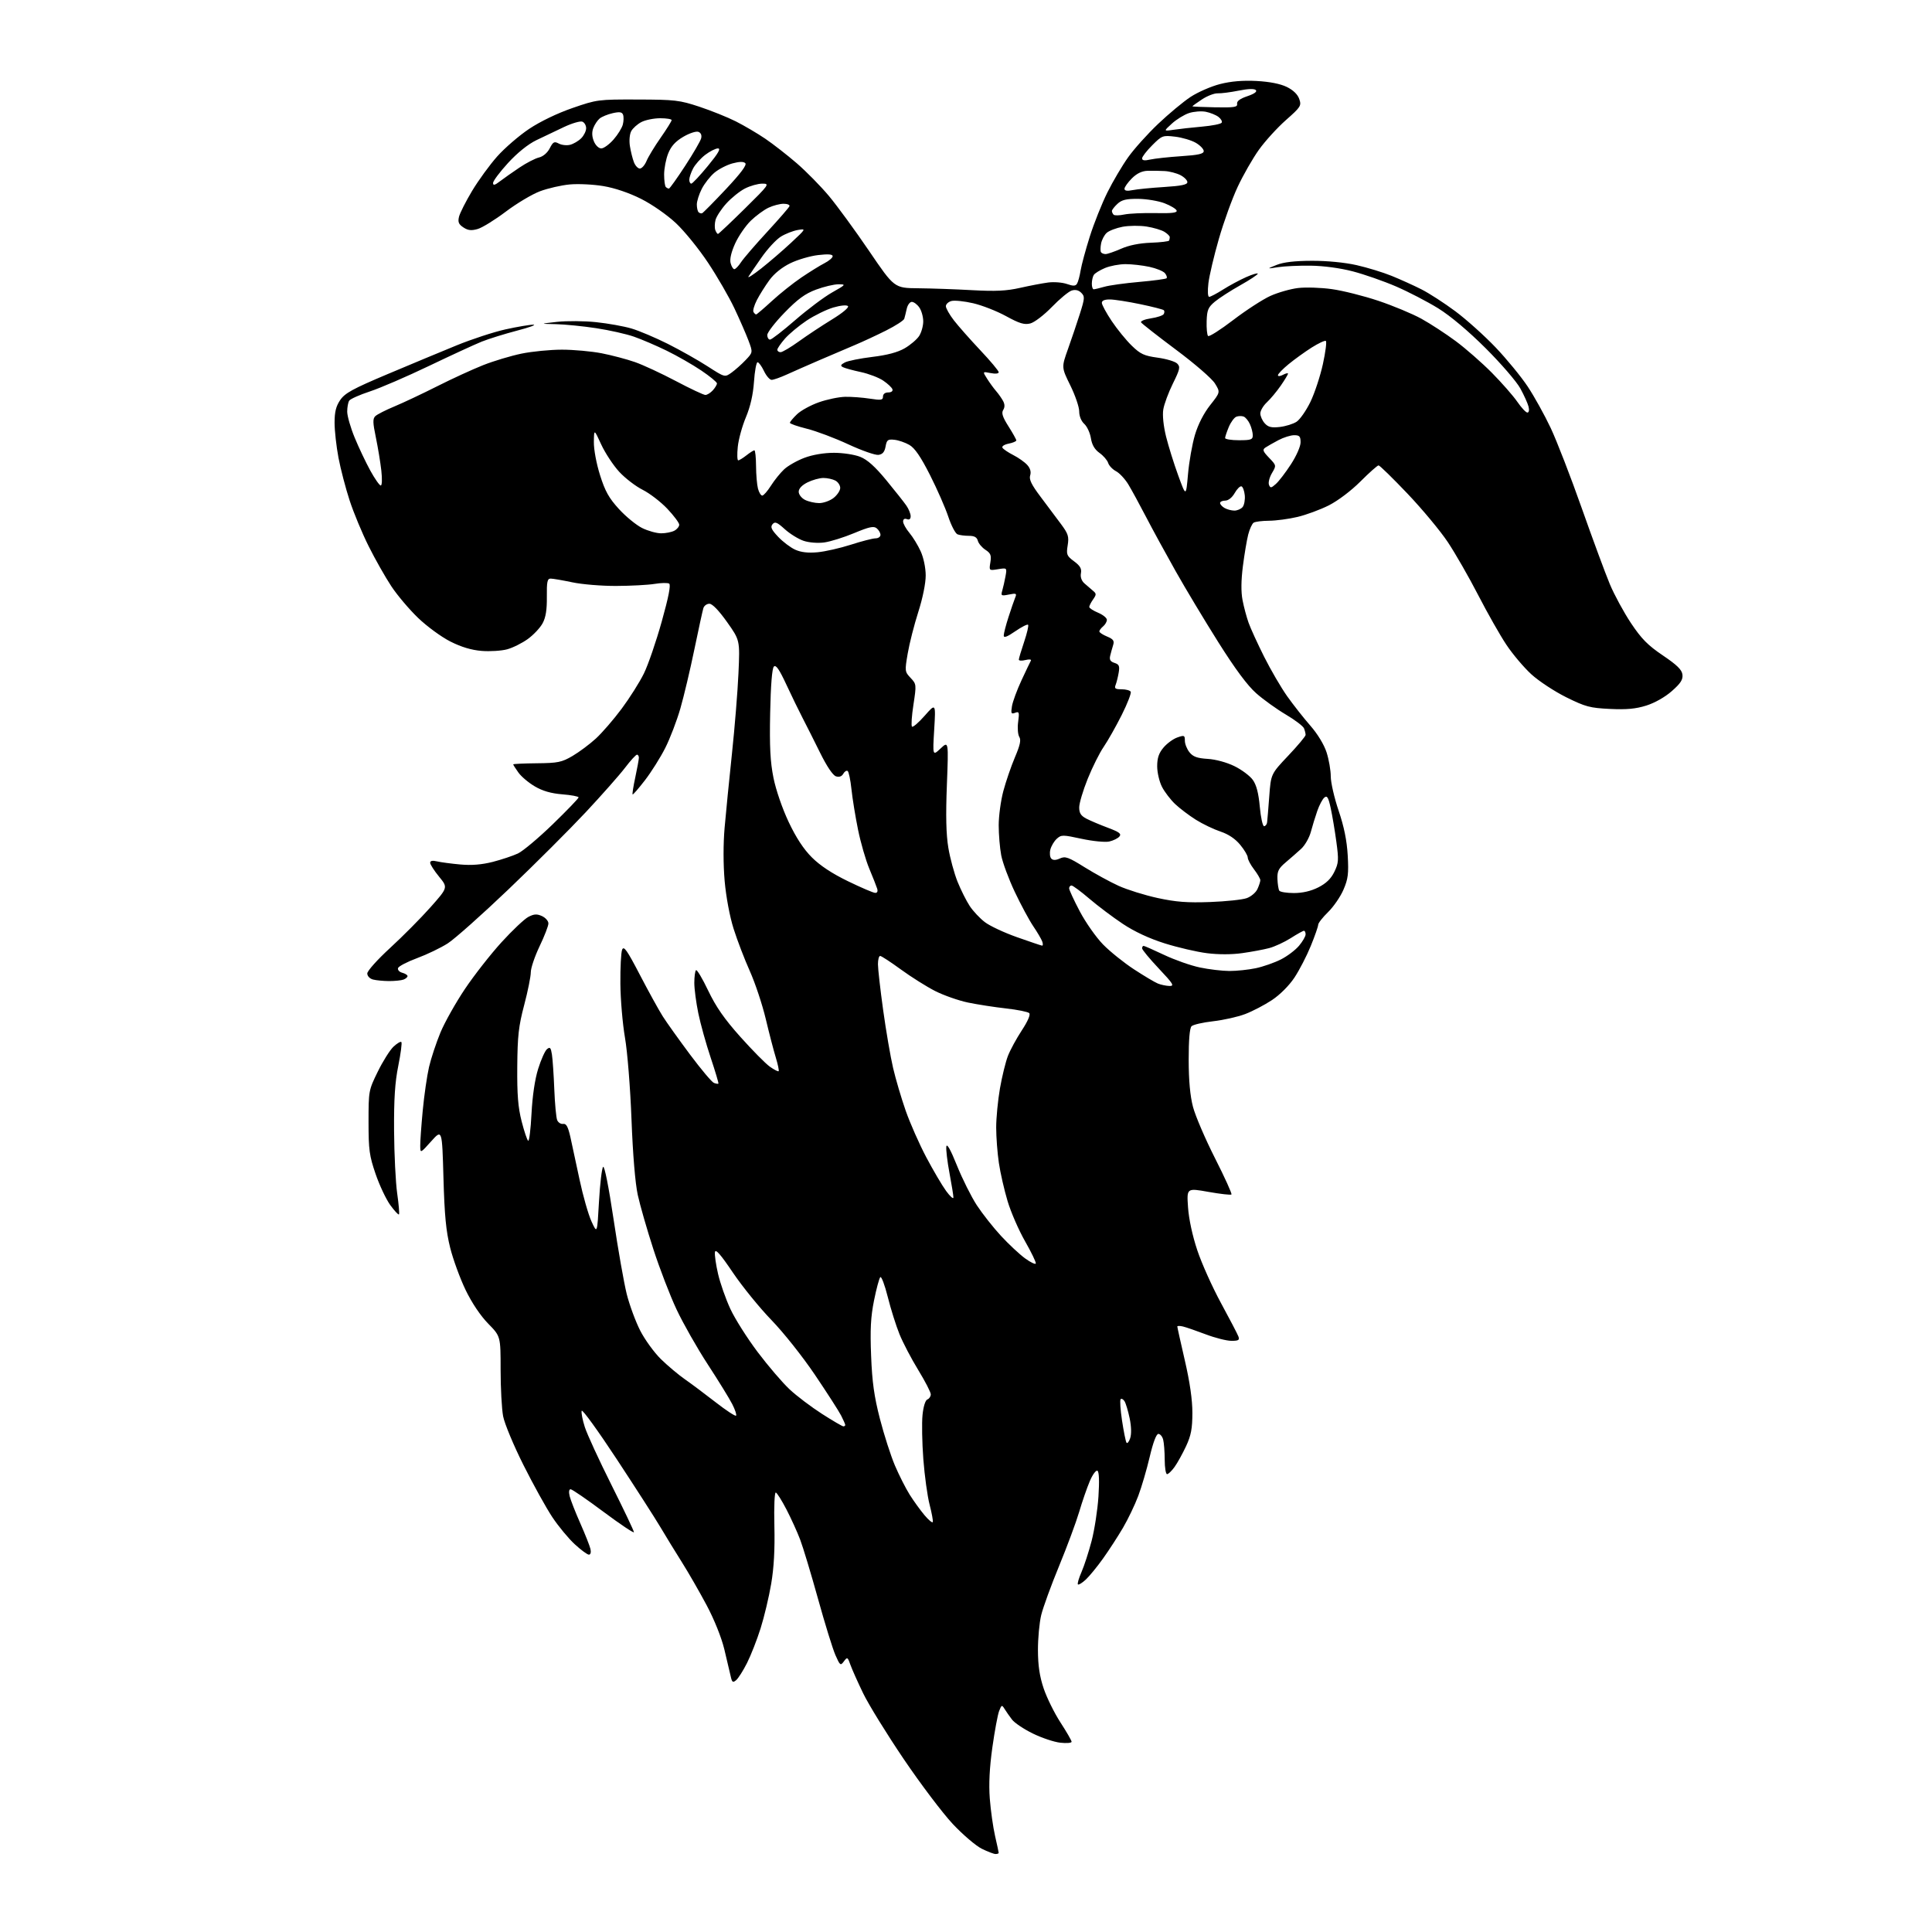 <?xml version="1.0" encoding="UTF-8" standalone="no"?>
<svg 
  version="1.1" 
  xmlns="http://www.w3.org/2000/svg" 
  xmlns:xlink="http://www.w3.org/1999/xlink" 
  xmlns:svg="http://www.w3.org/2000/svg"
  xmlns:rdf="http://www.w3.org/1999/02/22-rdf-syntax-ns#"
  xmlns:cc="http://creativecommons.org/ns#"
  xmlns:dc="http://purl.org/dc/elements/1.1/"
  viewBox="0 0 768 768"
  width="768"
  height="768"
>
<style>svg {background-color: white; }</style>"
<path stroke="none" fill="black" fill-rule="evenodd" d="M395.75,737.00C395.06,737.00 392.59,736.05 390.26,734.90C387.93,733.75 382.75,729.32 378.76,725.08C374.77,720.83 365.99,709.22 359.26,699.28C352.53,689.34 345.27,677.57 343.12,673.12C340.97,668.68 338.69,663.57 338.05,661.77C336.95,658.66 336.82,658.59 335.46,660.42C334.12,662.23 333.92,662.08 332.09,657.92C331.02,655.49 327.90,645.40 325.16,635.50C322.41,625.60 319.22,615.02 318.07,612.00C316.92,608.98 314.48,603.60 312.64,600.05C310.80,596.50 308.89,593.46 308.40,593.30C307.89,593.13 307.64,598.87 307.83,606.61C308.05,615.92 307.65,623.19 306.55,629.64C305.67,634.83 303.78,642.77 302.35,647.29C300.93,651.80 298.50,658.00 296.96,661.06C295.42,664.12 293.47,667.19 292.62,667.90C291.31,668.99 290.99,668.76 290.46,666.34C290.12,664.78 288.98,659.95 287.93,655.62C286.80,650.95 283.94,643.81 280.91,638.12C278.09,632.83 273.66,625.12 271.06,621.00C268.46,616.88 264.60,610.58 262.48,607.00C260.36,603.42 252.55,591.28 245.14,580.01C237.72,568.74 231.47,560.10 231.23,560.81C230.99,561.52 231.56,564.44 232.48,567.30C233.40,570.16 238.17,580.52 243.08,590.32C247.99,600.12 252.00,608.56 252.00,609.07C252.00,609.57 246.57,605.94 239.94,601.00C233.31,596.05 227.41,592.00 226.83,592.00C226.19,592.00 226.04,593.07 226.45,594.75C226.82,596.26 228.71,601.10 230.66,605.50C232.61,609.90 234.43,614.51 234.72,615.75C235.02,617.07 234.76,618.00 234.09,618.00C233.47,618.00 230.93,616.13 228.46,613.85C225.98,611.57 221.98,606.73 219.55,603.08C217.13,599.44 211.96,590.11 208.07,582.35C204.18,574.60 200.55,565.88 200.00,562.99C199.45,560.09 199.00,551.76 199.00,544.46C199.00,531.20 199.00,531.20 194.05,526.15C190.99,523.03 187.57,517.92 185.09,512.80C182.89,508.23 180.12,500.68 178.95,496.00C177.30,489.39 176.70,483.20 176.28,468.18C175.74,448.85 175.74,448.85 171.41,453.68C167.09,458.50 167.09,458.50 167.05,455.50C167.02,453.85 167.47,447.55 168.04,441.50C168.61,435.45 169.74,427.65 170.54,424.17C171.35,420.69 173.40,414.51 175.09,410.43C176.79,406.36 181.17,398.56 184.84,393.10C188.50,387.65 195.03,379.31 199.35,374.57C203.66,369.83 208.48,365.29 210.05,364.47C212.32,363.30 213.43,363.24 215.45,364.16C216.85,364.80 218.00,366.11 218.00,367.08C218.00,368.05 216.43,372.12 214.50,376.14C212.58,380.16 211.00,384.82 211.00,386.49C211.00,388.17 209.82,394.04 208.37,399.52C206.15,407.93 205.72,411.79 205.62,424.00C205.53,435.17 205.93,440.17 207.36,445.76C208.38,449.75 209.55,453.22 209.96,453.48C210.37,453.73 210.97,448.89 211.28,442.72C211.65,435.64 212.62,429.05 213.93,424.87C215.07,421.22 216.65,417.70 217.44,417.05C218.64,416.06 218.97,416.42 219.40,419.18C219.69,421.00 220.11,427.23 220.34,433.00C220.57,438.77 221.08,444.30 221.49,445.27C221.90,446.24 222.96,446.91 223.86,446.77C225.09,446.57 225.80,447.85 226.74,452.00C227.42,455.02 229.07,462.68 230.40,469.00C231.74,475.32 233.86,482.75 235.11,485.50C237.39,490.50 237.39,490.50 238.11,477.63C238.51,470.55 239.25,464.35 239.75,463.85C240.29,463.31 241.96,471.68 243.91,484.72C245.69,496.70 248.05,510.05 249.13,514.39C250.22,518.72 252.62,525.25 254.47,528.89C256.32,532.52 260.04,537.65 262.73,540.28C265.43,542.92 269.72,546.52 272.25,548.28C274.79,550.05 280.28,554.16 284.45,557.40C288.62,560.65 292.28,563.05 292.59,562.75C292.89,562.44 292.22,560.39 291.09,558.18C289.97,555.98 285.59,548.86 281.35,542.37C277.12,535.88 271.54,526.05 268.95,520.54C266.35,515.02 262.19,504.20 259.70,496.50C257.20,488.80 254.42,479.12 253.52,475.00C252.51,470.36 251.56,458.92 251.03,445.00C250.55,432.36 249.41,418.12 248.44,412.50C247.49,407.00 246.66,397.32 246.61,391.00C246.55,384.68 246.87,378.60 247.31,377.51C247.98,375.87 249.24,377.67 254.36,387.51C257.79,394.10 261.88,401.52 263.45,404.00C265.02,406.48 269.91,413.31 274.30,419.20C278.69,425.08 282.96,430.15 283.79,430.47C284.61,430.79 285.42,430.92 285.58,430.76C285.73,430.60 284.36,425.98 282.52,420.48C280.68,414.99 278.46,407.03 277.59,402.79C276.72,398.55 276.00,393.12 276.00,390.71C276.00,388.30 276.30,386.03 276.67,385.67C277.03,385.30 279.21,388.94 281.50,393.75C284.60,400.23 287.91,405.00 294.29,412.15C299.03,417.45 304.30,422.79 306.01,424.01C307.72,425.22 309.30,426.04 309.52,425.81C309.74,425.59 309.24,423.18 308.41,420.45C307.57,417.73 305.76,410.77 304.39,405.00C303.01,399.23 300.16,390.68 298.06,386.00C295.96,381.32 293.06,373.76 291.62,369.20C290.07,364.29 288.62,356.52 288.06,350.20C287.49,343.63 287.48,335.43 288.05,328.95C288.55,323.15 289.87,309.94 290.96,299.60C292.06,289.25 293.23,274.87 293.55,267.64C294.14,254.50 294.14,254.50 289.00,247.25C285.76,242.69 283.17,240.00 282.00,240.00C280.97,240.00 279.89,240.79 279.60,241.75C279.30,242.71 277.69,250.09 276.02,258.15C274.36,266.21 271.85,276.79 270.45,281.65C269.04,286.52 266.35,293.57 264.45,297.32C262.56,301.07 258.94,306.83 256.40,310.13C253.86,313.43 251.64,315.98 251.47,315.80C251.29,315.63 251.77,312.56 252.54,308.99C253.30,305.42 253.95,301.94 253.96,301.25C253.98,300.56 253.64,300.00 253.21,300.00C252.77,300.00 250.63,302.34 248.46,305.20C246.28,308.06 239.28,315.98 232.89,322.82C226.50,329.65 212.68,343.46 202.16,353.50C191.64,363.55 180.77,373.22 178.00,375.00C175.22,376.78 169.74,379.42 165.81,380.87C161.88,382.33 158.47,384.10 158.23,384.82C157.99,385.54 158.74,386.38 159.89,386.68C161.05,386.99 162.00,387.58 162.00,388.01C162.00,388.44 161.29,389.06 160.42,389.39C159.55,389.73 156.96,389.99 154.67,389.99C152.38,389.98 149.49,389.70 148.25,389.37C146.97,389.03 146.00,387.99 146.00,386.96C146.00,385.95 150.04,381.44 155.08,376.82C160.07,372.24 167.29,364.97 171.12,360.65C178.08,352.81 178.08,352.81 174.54,348.49C172.59,346.11 171.00,343.62 171.00,342.97C171.00,342.17 171.92,341.98 173.75,342.42C175.26,342.77 179.43,343.33 183.02,343.65C187.49,344.05 191.53,343.72 195.89,342.61C199.38,341.71 203.87,340.21 205.87,339.28C207.87,338.34 214.11,333.10 219.75,327.63C225.39,322.16 230.00,317.37 230.00,316.98C230.00,316.59 227.09,316.04 223.54,315.76C219.07,315.40 215.70,314.43 212.61,312.61C210.14,311.17 207.20,308.69 206.07,307.09C204.93,305.50 204.00,304.04 204.01,303.85C204.01,303.66 208.24,303.46 213.40,303.41C221.79,303.33 223.29,303.02 227.58,300.51C230.22,298.96 234.39,295.85 236.85,293.60C239.32,291.34 243.93,286.01 247.11,281.74C250.28,277.48 254.26,271.18 255.95,267.74C257.64,264.31 260.83,255.01 263.05,247.08C265.78,237.33 266.73,232.45 266.00,232.00C265.40,231.63 262.80,231.68 260.21,232.11C257.62,232.53 250.78,232.90 245.00,232.92C239.22,232.95 231.35,232.30 227.50,231.48C223.65,230.67 219.78,230.00 218.90,230.00C217.57,230.00 217.31,231.23 217.38,237.25C217.44,242.41 216.95,245.44 215.69,247.77C214.72,249.57 212.08,252.38 209.81,254.02C207.54,255.66 203.85,257.50 201.60,258.11C199.34,258.72 194.79,259.01 191.49,258.75C187.41,258.42 183.40,257.22 179.02,255.01C175.47,253.22 169.71,249.00 166.21,245.64C162.71,242.28 157.90,236.60 155.54,233.02C153.17,229.43 149.12,222.29 146.55,217.14C143.97,211.99 140.57,203.81 138.99,198.96C137.40,194.10 135.40,186.45 134.55,181.96C133.70,177.46 133.00,171.20 133.00,168.04C133.00,163.73 133.56,161.48 135.25,159.00C137.13,156.26 140.25,154.55 154.00,148.75C163.07,144.92 175.43,139.77 181.46,137.31C187.49,134.84 196.27,131.97 200.96,130.93C205.66,129.89 210.62,129.06 212.00,129.07C213.38,129.09 210.45,130.15 205.50,131.44C200.55,132.74 194.25,134.70 191.50,135.80C188.75,136.91 179.30,141.26 170.50,145.48C161.70,149.70 151.14,154.26 147.04,155.60C142.94,156.95 139.24,158.60 138.81,159.28C138.38,159.95 138.02,161.90 138.02,163.61C138.01,165.32 139.34,169.97 140.98,173.94C142.61,177.91 145.42,183.82 147.21,187.08C149.00,190.34 150.87,193.00 151.36,193.00C151.87,193.00 151.96,190.40 151.58,187.04C151.21,183.77 150.23,177.84 149.41,173.88C148.18,167.97 148.14,166.44 149.20,165.42C149.92,164.74 153.34,162.99 156.82,161.55C160.30,160.10 167.95,156.49 173.82,153.53C179.69,150.56 187.92,146.79 192.09,145.14C196.27,143.49 203.11,141.44 207.30,140.57C211.49,139.71 218.72,139.00 223.37,139.00C228.02,139.00 235.13,139.65 239.16,140.43C243.20,141.22 249.17,142.80 252.43,143.94C255.69,145.08 263.02,148.49 268.73,151.51C274.44,154.53 279.69,157.00 280.40,157.00C281.11,157.00 282.43,156.18 283.35,155.17C284.26,154.17 285.00,152.92 285.00,152.41C285.00,151.90 282.19,149.59 278.75,147.27C275.31,144.95 269.12,141.41 265.00,139.40C260.88,137.39 255.03,134.88 252.00,133.83C248.97,132.77 242.22,131.25 237.00,130.46C231.78,129.66 224.57,128.95 221.00,128.86C214.50,128.72 214.50,128.72 221.50,127.94C225.35,127.52 232.33,127.57 237.01,128.07C241.69,128.56 247.99,129.69 251.01,130.58C254.03,131.47 260.55,134.23 265.50,136.71C270.45,139.20 277.57,143.22 281.31,145.64C288.13,150.04 288.13,150.04 290.81,148.11C292.29,147.05 294.81,144.81 296.40,143.13C299.30,140.08 299.30,140.08 297.50,135.29C296.50,132.65 293.99,126.90 291.91,122.50C289.83,118.10 285.15,110.00 281.50,104.50C277.86,99.00 272.09,91.89 268.69,88.70C265.16,85.40 259.22,81.26 254.85,79.06C250.12,76.68 244.41,74.74 239.89,73.98C235.87,73.30 229.84,73.01 226.48,73.32C223.12,73.63 217.81,74.85 214.68,76.02C211.55,77.19 205.43,80.83 201.08,84.12C196.73,87.40 191.70,90.51 189.89,91.03C187.38,91.75 186.05,91.61 184.22,90.41C182.32,89.16 181.96,88.29 182.46,86.17C182.82,84.70 185.16,80.07 187.67,75.88C190.19,71.68 194.68,65.52 197.66,62.17C200.64,58.83 206.34,53.91 210.33,51.24C214.72,48.31 221.52,45.03 227.54,42.95C237.31,39.57 237.80,39.51 253.50,39.56C268.29,39.60 270.14,39.82 278.00,42.42C282.68,43.97 289.20,46.59 292.50,48.25C295.80,49.92 301.06,53.01 304.19,55.13C307.31,57.25 312.96,61.65 316.74,64.91C320.51,68.17 326.28,74.04 329.55,77.95C332.82,81.87 340.00,91.70 345.50,99.79C355.50,114.50 355.50,114.50 365.00,114.59C370.23,114.64 379.90,114.98 386.50,115.35C395.76,115.86 400.10,115.65 405.50,114.43C409.35,113.56 414.38,112.60 416.68,112.30C418.98,112.00 422.32,112.27 424.11,112.89C426.63,113.77 427.54,113.74 428.13,112.78C428.56,112.10 429.20,109.73 429.56,107.52C429.92,105.31 431.57,99.22 433.22,94.00C434.87,88.78 438.02,80.90 440.20,76.50C442.39,72.10 446.11,65.80 448.47,62.50C450.82,59.19 456.17,53.24 460.35,49.27C464.53,45.30 470.32,40.48 473.22,38.56C476.13,36.64 481.41,34.33 484.97,33.42C489.35,32.30 494.03,31.91 499.49,32.19C504.69,32.47 508.95,33.31 511.52,34.56C514.07,35.81 515.84,37.52 516.47,39.35C517.40,42.03 517.09,42.51 511.18,47.73C507.73,50.78 502.89,56.09 500.43,59.54C497.97,62.99 494.17,69.62 492.00,74.27C489.82,78.92 486.45,88.22 484.52,94.95C482.58,101.67 480.71,109.61 480.36,112.58C479.99,115.76 480.11,118.00 480.67,118.00C481.18,118.00 483.66,116.70 486.18,115.10C488.69,113.51 492.82,111.29 495.37,110.16C497.92,109.03 499.99,108.42 499.98,108.81C499.96,109.19 496.82,111.26 492.99,113.42C489.16,115.57 484.63,118.50 482.92,119.92C480.25,122.16 479.80,123.22 479.66,127.67C479.57,130.51 479.83,133.16 480.23,133.56C480.63,133.97 485.13,131.11 490.23,127.21C495.33,123.31 501.98,119.00 505.00,117.63C508.02,116.27 512.98,114.85 516.02,114.49C519.05,114.13 525.08,114.32 529.42,114.93C533.77,115.53 542.08,117.62 547.91,119.57C553.73,121.52 561.42,124.72 565.00,126.69C568.58,128.66 574.74,132.68 578.71,135.63C582.67,138.57 589.12,144.22 593.04,148.18C596.95,152.13 601.49,157.31 603.13,159.68C604.76,162.06 606.57,164.00 607.16,164.00C607.77,164.00 607.97,163.01 607.63,161.67C607.31,160.38 605.84,157.12 604.36,154.42C602.88,151.71 596.69,144.53 590.59,138.45C583.69,131.57 576.56,125.57 571.70,122.56C567.41,119.91 559.87,116.00 554.95,113.87C550.03,111.75 542.29,109.05 537.75,107.87C532.77,106.57 526.13,105.67 521.00,105.61C516.33,105.55 510.48,105.82 508.00,106.21C503.50,106.91 503.50,106.91 507.50,105.30C510.22,104.21 514.70,103.69 521.50,103.67C527.49,103.65 534.60,104.34 539.24,105.39C543.50,106.35 549.79,108.27 553.22,109.67C556.65,111.06 561.96,113.46 565.02,115.01C568.08,116.55 574.16,120.49 578.54,123.75C582.92,127.01 590.11,133.47 594.52,138.09C598.93,142.72 604.68,149.73 607.30,153.68C609.92,157.63 614.03,165.05 616.45,170.18C618.86,175.31 624.41,189.62 628.77,202.00C633.14,214.38 638.16,227.97 639.93,232.20C641.70,236.44 645.49,243.41 648.34,247.70C652.52,253.96 655.02,256.50 661.02,260.55C666.64,264.35 668.58,266.24 668.80,268.17C669.04,270.15 668.08,271.64 664.58,274.72C661.88,277.10 657.78,279.42 654.44,280.47C650.25,281.79 646.60,282.13 639.98,281.81C632.03,281.43 630.26,280.96 622.62,277.18C617.95,274.86 611.69,270.75 608.73,268.04C605.77,265.33 601.30,260.05 598.81,256.30C596.31,252.56 591.27,243.67 587.60,236.55C583.93,229.43 578.50,219.97 575.55,215.53C572.59,211.08 565.37,202.40 559.49,196.22C553.62,190.05 548.45,185.00 548.00,185.00C547.55,185.00 544.32,187.87 540.81,191.38C537.10,195.09 531.84,199.06 528.23,200.89C524.81,202.61 519.20,204.68 515.76,205.49C512.32,206.31 507.25,206.98 504.50,207.00C501.75,207.02 498.98,207.36 498.35,207.77C497.72,208.17 496.75,210.30 496.18,212.50C495.62,214.70 494.67,220.35 494.07,225.05C493.35,230.71 493.30,235.28 493.93,238.55C494.45,241.27 495.53,245.31 496.32,247.52C497.10,249.73 499.88,255.81 502.49,261.02C505.10,266.23 509.23,273.31 511.66,276.75C514.10,280.18 518.25,285.46 520.89,288.47C523.77,291.76 526.34,295.99 527.34,299.09C528.25,301.92 529.00,306.22 529.00,308.64C529.00,311.07 530.41,317.21 532.13,322.28C534.29,328.66 535.40,334.13 535.74,340.05C536.15,347.31 535.90,349.37 534.05,353.66C532.86,356.44 530.10,360.45 527.94,362.56C525.77,364.68 524.00,366.94 524.00,367.60C524.00,368.26 522.68,372.05 521.06,376.02C519.44,380.00 516.51,385.67 514.55,388.62C512.44,391.80 508.81,395.43 505.65,397.53C502.72,399.48 497.91,401.99 494.96,403.11C492.02,404.23 486.27,405.51 482.20,405.97C478.13,406.43 474.28,407.32 473.65,407.95C472.91,408.70 472.51,413.43 472.52,421.30C472.53,429.53 473.09,435.62 474.23,440.00C475.17,443.57 479.11,452.76 482.98,460.40C486.86,468.05 489.80,474.54 489.52,474.82C489.24,475.10 485.12,474.63 480.37,473.79C471.73,472.25 471.73,472.25 472.26,479.90C472.58,484.58 474.01,491.22 475.95,497.02C477.69,502.24 481.93,511.68 485.37,518.00C488.81,524.33 491.92,530.29 492.28,531.25C492.83,532.70 492.36,533.00 489.51,533.00C487.63,533.00 483.03,531.84 479.30,530.42C475.56,529.00 471.49,527.60 470.25,527.30C469.01,527.01 468.00,527.01 468.00,527.31C468.00,527.61 469.35,533.70 471.00,540.84C472.99,549.43 474.00,556.47 473.99,561.66C473.98,567.90 473.47,570.59 471.50,574.84C470.13,577.78 468.08,581.49 466.94,583.09C465.80,584.69 464.44,586.00 463.93,586.00C463.42,586.00 462.99,583.41 462.99,580.25C462.98,577.09 462.70,573.49 462.37,572.25C462.04,571.01 461.18,570.00 460.47,570.00C459.65,570.00 458.37,573.41 457.02,579.15C455.84,584.18 453.79,591.16 452.47,594.66C451.16,598.16 448.44,603.84 446.44,607.26C444.43,610.69 440.86,616.20 438.50,619.50C436.15,622.80 433.04,626.59 431.61,627.92C430.18,629.25 428.78,630.11 428.49,629.83C428.21,629.54 428.85,627.33 429.92,624.90C430.98,622.48 432.79,616.91 433.94,612.52C435.08,608.14 436.30,600.22 436.65,594.92C437.05,588.75 436.91,585.06 436.26,584.66C435.69,584.31 434.34,586.13 433.22,588.76C432.11,591.37 430.20,596.88 428.99,601.00C427.77,605.12 424.18,614.80 421.01,622.50C417.83,630.20 414.64,638.98 413.90,642.00C413.17,645.02 412.58,651.33 412.60,656.00C412.62,662.09 413.26,666.39 414.87,671.17C416.10,674.84 419.10,680.92 421.53,684.67C423.97,688.43 425.97,691.90 425.98,692.38C425.99,692.86 423.96,693.03 421.46,692.75C418.97,692.47 414.03,690.81 410.50,689.07C406.97,687.34 403.27,684.86 402.29,683.56C401.30,682.27 399.98,680.38 399.35,679.36C398.28,677.62 398.14,677.67 397.18,680.12C396.61,681.56 395.40,688.09 394.48,694.62C393.35,702.71 393.02,709.21 393.46,715.00C393.82,719.67 394.76,726.34 395.55,729.81C396.35,733.28 397.00,736.32 397.00,736.56C397.00,736.80 396.44,737.00 395.75,737.00zM370.80,605.03C370.97,604.57 370.39,601.45 369.53,598.11C368.66,594.77 367.54,586.64 367.04,580.06C366.54,573.47 366.40,565.55 366.72,562.45C367.06,559.10 367.84,556.61 368.65,556.30C369.39,556.02 370.00,555.10 370.00,554.27C370.00,553.43 367.76,549.09 365.03,544.62C362.29,540.16 358.93,533.74 357.56,530.36C356.19,526.98 354.09,520.32 352.90,515.55C351.70,510.78 350.37,507.24 349.93,507.69C349.50,508.13 348.37,512.31 347.44,516.96C346.12,523.51 345.86,528.47 346.28,538.96C346.69,549.41 347.49,555.12 349.78,564.00C351.41,570.33 354.09,578.66 355.73,582.53C357.38,586.40 360.03,591.63 361.61,594.15C363.20,596.67 365.85,600.34 367.50,602.30C369.15,604.27 370.64,605.49 370.80,605.03zM449.26,571.72C449.81,570.06 449.74,567.06 449.05,563.77C448.44,560.87 447.53,557.84 447.03,557.03C446.52,556.22 445.82,555.84 445.47,556.19C445.12,556.54 445.37,560.36 446.02,564.66C446.67,568.97 447.47,572.93 447.78,573.45C448.10,573.97 448.77,573.20 449.26,571.72zM335.25,567.00C335.66,567.00 336.00,566.75 336.00,566.45C336.00,566.15 335.26,564.46 334.36,562.70C333.46,560.94 328.77,553.65 323.94,546.50C319.03,539.22 311.41,529.64 306.65,524.73C301.97,519.90 295.07,511.41 291.32,505.86C286.40,498.57 284.42,496.32 284.20,497.75C284.03,498.84 284.59,502.75 285.45,506.44C286.30,510.12 288.50,516.37 290.33,520.32C292.16,524.27 297.06,532.00 301.21,537.50C305.36,543.00 311.05,549.65 313.86,552.27C316.66,554.90 322.46,559.28 326.73,562.02C331.00,564.76 334.84,567.00 335.25,567.00zM411.75,502.26C411.90,501.79 409.99,497.82 407.49,493.45C404.99,489.08 401.86,481.90 400.54,477.50C399.22,473.10 397.65,466.26 397.07,462.31C396.48,458.35 396.00,452.00 396.00,448.19C396.00,444.38 396.68,437.38 397.50,432.64C398.33,427.90 399.75,422.11 400.66,419.76C401.56,417.42 404.05,412.84 406.19,409.58C408.59,405.92 409.71,403.31 409.13,402.73C408.62,402.22 404.47,401.38 399.90,400.87C395.33,400.36 388.52,399.30 384.76,398.52C381.01,397.73 375.14,395.67 371.72,393.94C368.31,392.20 362.20,388.36 358.13,385.39C354.07,382.43 350.36,380.00 349.87,380.00C349.39,380.00 349.00,381.48 349.00,383.29C349.00,385.10 349.93,393.32 351.07,401.54C352.21,409.77 353.98,420.10 355.01,424.50C356.03,428.90 358.29,436.55 360.02,441.50C361.75,446.45 365.43,454.77 368.19,460.00C370.96,465.23 374.52,471.28 376.11,473.45C377.70,475.62 379.00,476.78 379.00,476.02C379.00,475.27 378.30,470.90 377.43,466.30C376.57,461.70 376.01,456.97 376.18,455.78C376.39,454.36 377.85,456.96 380.40,463.30C382.55,468.63 386.10,475.73 388.29,479.09C390.49,482.44 394.80,487.92 397.89,491.26C400.98,494.60 405.29,498.63 407.48,500.22C409.67,501.82 411.59,502.73 411.75,502.26zM158.59,482.75C158.34,482.99 156.79,481.31 155.13,479.03C153.48,476.74 150.85,471.18 149.31,466.68C146.82,459.42 146.50,457.09 146.50,446.00C146.50,433.63 146.54,433.42 150.17,426.00C152.19,421.88 155.00,417.41 156.41,416.08C157.83,414.75 159.24,413.91 159.55,414.22C159.86,414.52 159.31,418.76 158.33,423.64C157.00,430.24 156.57,436.83 156.65,449.50C156.71,458.85 157.27,470.06 157.89,474.41C158.51,478.75 158.83,482.51 158.59,482.75zM464.87,391.94C466.94,391.99 466.40,391.11 460.62,384.98C456.98,381.12 454.00,377.52 454.00,376.98C454.00,376.44 454.27,376.00 454.60,376.00C454.92,376.00 458.59,377.61 462.74,379.58C466.89,381.55 473.26,383.80 476.90,384.57C480.53,385.34 485.84,385.97 488.70,385.98C491.56,385.99 496.29,385.49 499.20,384.88C502.12,384.26 506.58,382.70 509.12,381.42C511.66,380.15 514.92,377.69 516.37,375.97C517.82,374.25 519.00,372.21 519.00,371.42C519.00,370.64 518.70,370.00 518.34,370.00C517.97,370.00 515.61,371.31 513.09,372.92C510.56,374.52 506.70,376.31 504.50,376.89C502.30,377.47 497.49,378.37 493.82,378.88C489.70,379.47 484.33,379.48 479.82,378.91C475.79,378.41 468.23,376.65 463.00,375.01C456.82,373.06 451.00,370.35 446.35,367.26C442.41,364.64 436.42,360.14 433.04,357.25C429.66,354.36 426.47,352.00 425.95,352.00C425.43,352.00 425.00,352.51 425.00,353.13C425.00,353.75 426.91,357.88 429.25,362.31C431.59,366.74 435.75,372.65 438.50,375.46C441.25,378.27 446.78,382.71 450.79,385.33C454.80,387.95 459.07,390.49 460.29,390.98C461.50,391.47 463.57,391.90 464.87,391.94zM414.22,375.90C414.61,375.96 414.65,375.21 414.30,374.25C413.95,373.29 412.35,370.56 410.73,368.18C409.12,365.80 405.82,359.67 403.40,354.56C400.98,349.45 398.55,342.89 398.00,340.00C397.45,337.10 397.00,331.72 397.00,328.05C397.00,324.37 397.83,318.25 398.85,314.43C399.87,310.62 401.94,304.59 403.45,301.03C405.51,296.20 405.95,294.15 405.18,292.92C404.62,292.01 404.41,289.34 404.73,286.97C405.25,283.13 405.12,282.74 403.52,283.35C401.97,283.95 401.80,283.60 402.27,280.73C402.57,278.90 404.27,274.28 406.05,270.46C407.83,266.63 409.52,263.10 409.80,262.60C410.07,262.11 409.12,262.00 407.65,262.37C406.19,262.74 405.00,262.67 405.00,262.21C405.00,261.76 405.95,258.58 407.11,255.14C408.27,251.70 408.98,248.64 408.68,248.35C408.38,248.05 406.08,249.22 403.57,250.95C400.34,253.18 399.00,253.67 399.00,252.64C399.00,251.83 399.84,248.55 400.88,245.34C401.91,242.13 403.11,238.64 403.54,237.59C404.26,235.88 404.00,235.75 401.05,236.34C398.00,236.95 397.81,236.84 398.42,234.75C398.78,233.51 399.36,230.97 399.70,229.09C400.31,225.69 400.31,225.69 396.73,226.27C393.15,226.85 393.15,226.85 393.69,223.52C394.14,220.75 393.81,219.92 391.72,218.55C390.34,217.65 388.98,216.03 388.70,214.95C388.33,213.56 387.32,213.00 385.18,213.00C383.52,213.00 381.48,212.74 380.63,212.41C379.79,212.09 378.14,208.93 376.96,205.39C375.78,201.84 372.50,194.37 369.66,188.77C365.98,181.52 363.64,178.11 361.50,176.87C359.85,175.91 357.16,174.99 355.53,174.82C352.92,174.54 352.50,174.86 352.03,177.50C351.64,179.65 350.85,180.59 349.21,180.82C347.96,181.00 342.57,179.11 337.22,176.63C331.87,174.14 324.46,171.35 320.75,170.43C317.04,169.51 314.00,168.45 314.00,168.07C314.00,167.69 315.27,166.16 316.82,164.68C318.37,163.19 322.28,161.05 325.53,159.91C328.77,158.77 333.46,157.79 335.96,157.74C338.46,157.69 342.86,158.02 345.75,158.47C350.28,159.17 351.00,159.05 351.00,157.64C351.00,156.64 351.82,156.00 353.08,156.00C354.30,156.00 355.00,155.48 354.76,154.75C354.53,154.06 352.89,152.51 351.11,151.31C349.33,150.10 345.32,148.57 342.19,147.90C339.06,147.23 335.87,146.36 335.09,145.96C333.99,145.40 334.15,144.99 335.84,144.08C337.03,143.45 341.94,142.46 346.75,141.88C352.66,141.17 356.83,140.06 359.61,138.46C361.87,137.15 364.46,134.95 365.36,133.58C366.26,132.20 367.00,129.58 367.00,127.76C367.00,125.94 366.30,123.44 365.44,122.22C364.59,121.00 363.25,120.00 362.46,120.00C361.68,120.00 360.77,121.24 360.44,122.75C360.10,124.26 359.67,126.05 359.46,126.71C359.26,127.38 356.02,129.48 352.26,131.37C348.50,133.26 342.74,135.94 339.46,137.31C336.18,138.69 329.90,141.37 325.50,143.27C321.10,145.17 315.38,147.69 312.80,148.86C310.22,150.04 307.49,151.00 306.74,151.00C305.99,151.00 304.62,149.43 303.70,147.50C302.78,145.57 301.63,144.00 301.14,144.00C300.66,144.00 300.01,147.49 299.72,151.75C299.36,156.91 298.28,161.63 296.51,165.86C295.04,169.36 293.58,174.64 293.28,177.61C292.97,180.57 293.05,183.00 293.45,183.00C293.86,183.00 295.33,182.10 296.73,181.00C298.13,179.90 299.55,179.00 299.88,179.00C300.22,179.00 300.52,181.81 300.54,185.25C300.56,188.69 300.91,192.74 301.31,194.25C301.71,195.76 302.47,197.00 303.01,197.00C303.54,197.00 305.09,195.23 306.46,193.07C307.82,190.91 310.19,187.98 311.72,186.55C313.25,185.13 316.88,183.07 319.79,181.98C323.05,180.76 327.54,180.00 331.52,180.00C335.10,180.00 339.74,180.71 341.98,181.61C344.79,182.73 347.89,185.51 352.29,190.86C355.75,195.06 359.35,199.61 360.29,200.97C361.23,202.33 362.00,204.23 362.00,205.19C362.00,206.33 361.48,206.74 360.50,206.36C359.57,206.00 359.00,206.37 359.00,207.32C359.00,208.16 360.13,210.19 361.50,211.82C362.88,213.46 364.90,216.76 365.98,219.15C367.13,221.67 367.97,225.70 367.98,228.74C367.99,231.85 366.80,237.74 365.04,243.24C363.41,248.33 361.52,255.75 360.84,259.72C359.63,266.77 359.66,267.01 361.97,269.47C364.31,271.95 364.32,272.14 363.11,280.10C362.42,284.55 362.16,288.49 362.53,288.85C362.89,289.21 365.17,287.25 367.59,284.50C371.99,279.50 371.99,279.50 371.36,290.00C370.73,300.50 370.73,300.50 373.90,297.53C377.07,294.55 377.07,294.55 376.40,312.03C375.92,324.29 376.10,331.74 376.98,337.00C377.66,341.12 379.32,347.20 380.64,350.50C381.97,353.79 384.15,358.14 385.49,360.17C386.83,362.19 389.53,365.07 391.51,366.57C393.48,368.08 399.23,370.77 404.29,372.55C409.36,374.34 413.82,375.85 414.22,375.90zM481.00,358.57C487.32,358.34 493.90,357.64 495.61,357.02C497.32,356.41 499.24,354.78 499.86,353.40C500.49,352.03 501.00,350.45 501.00,349.89C501.00,349.33 499.88,347.39 498.50,345.59C497.12,343.79 496.00,341.67 496.00,340.88C496.00,340.10 494.65,337.81 492.99,335.81C491.03,333.42 488.30,331.60 485.14,330.55C482.47,329.66 478.09,327.56 475.39,325.87C472.70,324.18 469.00,321.38 467.16,319.65C465.33,317.92 462.96,314.83 461.91,312.79C460.86,310.75 460.00,307.07 460.00,304.62C460.00,301.31 460.65,299.38 462.51,297.17C463.89,295.53 466.36,293.72 468.01,293.15C470.77,292.18 471.00,292.28 471.00,294.44C471.00,295.73 471.83,297.80 472.85,299.06C474.27,300.82 475.92,301.41 480.08,301.67C483.25,301.86 487.63,303.05 490.71,304.56C493.59,305.97 496.88,308.43 498.02,310.03C499.46,312.05 500.30,315.31 500.79,320.72C501.18,325.00 501.95,328.47 502.50,328.43C503.05,328.39 503.59,327.71 503.69,326.93C503.80,326.14 504.18,321.49 504.55,316.59C505.21,307.68 505.21,307.68 512.10,300.39C515.90,296.38 519.00,292.67 519.00,292.13C519.00,291.60 518.72,290.44 518.38,289.56C518.05,288.68 514.78,286.19 511.13,284.04C507.49,281.89 502.18,278.08 499.36,275.58C495.87,272.50 491.00,265.93 484.28,255.26C478.82,246.59 471.18,233.88 467.31,227.00C463.43,220.12 458.15,210.45 455.58,205.50C453.01,200.55 449.84,194.73 448.53,192.57C447.22,190.41 445.02,188.04 443.64,187.32C442.27,186.60 440.85,185.12 440.51,184.03C440.16,182.94 438.62,181.15 437.07,180.05C435.14,178.67 434.07,176.85 433.65,174.19C433.31,172.07 432.12,169.52 431.02,168.51C429.81,167.42 429.00,165.43 429.00,163.53C429.00,161.80 427.41,157.15 425.47,153.21C421.94,146.04 421.94,146.04 424.53,138.77C425.96,134.77 428.09,128.46 429.27,124.74C431.23,118.56 431.27,117.84 429.82,116.39C428.76,115.33 427.47,115.03 426.00,115.50C424.78,115.89 421.24,118.82 418.14,122.02C415.00,125.25 411.19,128.17 409.55,128.58C407.18,129.17 405.27,128.60 399.94,125.68C396.28,123.67 390.40,121.37 386.87,120.55C383.35,119.73 379.46,119.33 378.23,119.65C377.01,119.97 376.00,120.90 376.00,121.72C376.00,122.54 377.44,125.08 379.20,127.36C380.96,129.64 385.69,134.98 389.70,139.24C393.72,143.50 397.00,147.42 397.00,147.96C397.00,148.54 395.66,148.68 393.77,148.30C390.55,147.66 390.55,147.66 392.41,150.58C393.43,152.19 395.04,154.40 396.00,155.50C396.95,156.60 398.19,158.37 398.76,159.43C399.45,160.73 399.46,161.90 398.78,162.98C398.03,164.19 398.54,165.79 400.89,169.49C402.60,172.18 404.00,174.70 404.00,175.07C404.00,175.44 402.62,176.03 400.93,176.36C399.20,176.71 398.14,177.42 398.50,178.00C398.85,178.57 400.79,179.87 402.82,180.91C404.84,181.94 407.33,183.70 408.34,184.82C409.55,186.16 409.95,187.58 409.51,188.98C409.00,190.57 410.03,192.69 413.67,197.51C416.33,201.04 419.98,205.91 421.78,208.35C424.64,212.20 424.98,213.29 424.42,216.78C423.83,220.44 424.04,220.97 426.96,223.13C429.37,224.91 430.03,226.06 429.69,227.86C429.40,229.34 429.91,230.85 431.04,231.87C432.04,232.76 433.57,234.09 434.45,234.81C435.87,235.98 435.88,236.33 434.52,238.28C433.68,239.47 433.00,240.82 433.00,241.27C433.00,241.73 434.57,242.76 436.50,243.56C438.43,244.37 440.00,245.64 440.00,246.39C440.00,247.14 439.32,248.32 438.50,249.00C437.68,249.68 437.00,250.59 437.00,251.00C437.00,251.42 438.38,252.33 440.08,253.03C442.55,254.06 443.02,254.72 442.50,256.40C442.13,257.56 441.61,259.47 441.32,260.65C440.94,262.25 441.38,262.98 443.02,263.51C444.85,264.09 445.14,264.74 444.70,267.35C444.41,269.08 443.86,271.29 443.48,272.25C442.91,273.69 443.33,274.00 445.83,274.00C447.51,274.00 449.15,274.43 449.47,274.96C449.80,275.48 448.19,279.65 445.90,284.21C443.61,288.77 440.39,294.46 438.75,296.86C437.10,299.25 434.24,304.98 432.38,309.59C430.52,314.20 429.00,319.32 429.00,320.96C429.00,323.25 429.68,324.30 431.92,325.46C433.52,326.29 437.37,327.91 440.47,329.07C444.96,330.76 445.87,331.45 444.98,332.53C444.36,333.27 442.54,334.16 440.92,334.52C439.30,334.87 434.39,334.39 429.98,333.44C422.41,331.80 421.88,331.80 420.08,333.43C419.04,334.37 417.89,336.30 417.53,337.72C417.18,339.13 417.35,340.75 417.92,341.32C418.62,342.02 419.71,342.00 421.36,341.24C423.47,340.28 424.72,340.73 431.14,344.74C435.19,347.26 441.27,350.59 444.66,352.13C448.04,353.67 455.02,355.85 460.16,356.97C467.50,358.56 471.96,358.90 481.00,358.57zM347.87,354.93C348.72,354.98 349.03,354.34 348.69,353.25C348.39,352.29 346.99,348.73 345.57,345.34C344.15,341.95 342.13,334.97 341.09,329.84C340.04,324.70 338.86,317.46 338.47,313.74C338.08,310.02 337.39,306.74 336.94,306.47C336.49,306.19 335.71,306.69 335.21,307.59C334.61,308.66 333.60,309.01 332.30,308.60C331.07,308.20 328.68,304.65 326.00,299.23C323.63,294.43 320.52,288.25 319.09,285.50C317.66,282.75 314.74,276.76 312.61,272.18C309.76,266.04 308.45,264.15 307.62,264.98C306.91,265.69 306.37,272.44 306.15,283.51C305.88,296.90 306.19,302.84 307.47,309.21C308.43,313.98 310.98,321.41 313.49,326.72C316.45,332.98 319.41,337.51 322.73,340.83C325.99,344.09 330.77,347.24 337.06,350.29C342.25,352.81 347.11,354.90 347.87,354.93zM514.35,355.00C517.78,355.00 521.11,354.23 524.04,352.75C527.15,351.18 529.08,349.32 530.41,346.59C532.13,343.06 532.21,341.87 531.22,334.59C530.62,330.14 529.60,324.12 528.97,321.20C528.04,316.93 527.55,316.13 526.46,317.03C525.71,317.65 524.45,320.03 523.65,322.33C522.85,324.62 521.69,328.40 521.07,330.72C520.45,333.04 518.72,336.06 517.22,337.43C515.72,338.80 512.96,341.22 511.08,342.81C508.25,345.20 507.69,346.32 507.80,349.39C507.88,351.43 508.21,353.53 508.53,354.05C508.85,354.57 511.47,355.00 514.35,355.00zM325.00,219.53C328.02,219.25 334.00,217.89 338.29,216.51C342.57,215.13 346.96,214.00 348.04,214.00C349.12,214.00 350.00,213.38 350.00,212.62C350.00,211.86 349.34,210.69 348.52,210.02C347.33,209.03 345.61,209.39 339.56,211.91C335.44,213.63 330.09,215.30 327.66,215.63C325.12,215.98 321.65,215.71 319.49,215.00C317.43,214.32 314.05,212.24 311.99,210.38C308.88,207.56 308.05,207.23 307.09,208.39C306.17,209.50 306.64,210.53 309.32,213.38C311.19,215.36 314.24,217.67 316.11,218.51C318.43,219.56 321.23,219.88 325.00,219.53zM262.82,212.00C264.64,212.00 267.00,211.53 268.07,210.96C269.13,210.40 270.00,209.32 270.00,208.58C270.00,207.84 267.86,204.98 265.25,202.22C262.64,199.47 258.23,196.09 255.46,194.70C252.69,193.31 248.49,190.09 246.14,187.54C243.79,184.98 240.57,180.10 239.00,176.70C236.15,170.50 236.15,170.50 236.07,175.70C236.03,178.68 237.08,184.31 238.53,188.90C240.54,195.28 242.06,198.00 246.04,202.35C248.78,205.35 252.93,208.74 255.26,209.90C257.59,211.05 260.99,212.00 262.82,212.00zM490.63,202.97C491.80,202.99 493.29,202.35 493.95,201.57C494.60,200.78 494.99,198.67 494.82,196.89C494.64,195.11 494.05,193.51 493.50,193.33C492.95,193.16 491.73,194.36 490.80,196.01C489.78,197.80 488.27,199.00 487.05,199.00C485.92,199.00 485.00,199.43 485.00,199.95C485.00,200.47 485.79,201.36 486.75,201.92C487.71,202.48 489.46,202.95 490.63,202.97zM325.62,199.99C327.33,199.99 329.92,199.07 331.37,197.93C332.81,196.79 334.00,195.00 334.00,193.96C334.00,192.92 333.13,191.60 332.07,191.04C331.00,190.47 328.86,190.00 327.32,190.00C325.77,190.00 322.93,190.79 321.00,191.75C318.78,192.86 317.50,194.22 317.50,195.47C317.50,196.57 318.61,198.00 320.00,198.71C321.38,199.40 323.90,199.98 325.62,199.99zM472.25,188.50C472.68,183.55 473.93,176.50 475.02,172.84C476.27,168.66 478.52,164.26 481.06,161.05C485.11,155.92 485.11,155.92 482.97,152.45C481.77,150.50 474.97,144.61 467.50,139.04C460.17,133.57 453.92,128.67 453.60,128.16C453.28,127.65 455.03,126.92 457.49,126.55C459.94,126.19 462.23,125.43 462.58,124.88C462.92,124.32 462.95,123.62 462.64,123.31C462.34,123.01 458.13,121.93 453.29,120.92C448.46,119.91 443.04,119.06 441.25,119.04C439.13,119.01 438.00,119.48 438.00,120.39C438.00,121.15 439.77,124.41 441.93,127.64C444.09,130.86 447.67,135.26 449.89,137.41C453.33,140.76 454.81,141.44 460.19,142.18C463.64,142.65 467.13,143.70 467.95,144.52C469.26,145.83 469.06,146.76 466.23,152.49C464.47,156.06 462.75,160.70 462.42,162.80C462.05,165.08 462.50,169.38 463.53,173.55C464.48,177.37 466.65,184.32 468.36,189.00C471.46,197.50 471.46,197.50 472.25,188.50zM507.17,192.39C508.35,191.35 511.04,187.84 513.15,184.59C515.33,181.25 517.00,177.46 517.00,175.84C517.00,173.47 516.58,173.00 514.46,173.00C513.06,173.00 510.25,173.88 508.21,174.96C506.17,176.04 503.83,177.37 503.02,177.91C501.77,178.75 502.00,179.39 504.47,181.97C507.40,185.03 507.41,185.04 505.62,188.07C504.63,189.74 504.10,191.82 504.43,192.69C504.97,194.09 505.29,194.06 507.17,192.39zM492.50,175.00C497.29,175.00 498.00,174.75 498.00,173.05C498.00,171.97 497.49,169.97 496.86,168.60C496.24,167.23 495.12,165.87 494.36,165.59C493.61,165.30 492.31,165.33 491.46,165.65C490.62,165.98 489.27,167.82 488.46,169.74C487.66,171.67 487.00,173.64 487.00,174.12C487.00,174.60 489.48,175.00 492.50,175.00zM508.73,169.73C511.06,169.46 514.07,168.53 515.41,167.65C516.75,166.77 519.22,163.23 520.90,159.78C522.58,156.32 524.81,149.56 525.87,144.74C526.92,139.93 527.45,135.78 527.04,135.52C526.63,135.27 524.09,136.46 521.40,138.16C518.71,139.87 514.60,142.83 512.26,144.75C509.92,146.67 508.00,148.65 508.00,149.16C508.00,149.66 508.90,149.59 510.00,149.00C511.10,148.41 512.00,148.20 512.00,148.53C512.00,148.87 510.70,151.02 509.11,153.32C507.51,155.62 505.04,158.59 503.61,159.92C502.17,161.26 501.00,163.25 501.00,164.35C501.00,165.44 501.79,167.21 502.75,168.27C504.12,169.79 505.41,170.10 508.73,169.73zM310.30,140.00C311.01,140.00 314.28,138.07 317.55,135.71C320.82,133.35 326.75,129.43 330.73,126.99C334.93,124.42 337.59,122.19 337.08,121.68C336.56,121.16 334.12,121.40 331.25,122.24C328.53,123.04 323.78,125.37 320.69,127.41C317.61,129.46 313.72,132.70 312.04,134.60C310.37,136.51 309.00,138.50 309.00,139.03C309.00,139.57 309.58,140.00 310.30,140.00zM306.10,135.00C306.70,135.00 311.21,131.51 316.11,127.25C321.02,122.99 327.61,118.04 330.77,116.26C336.30,113.13 336.39,113.02 333.29,113.01C331.52,113.01 327.51,113.96 324.37,115.13C320.00,116.77 317.08,118.91 311.84,124.31C308.08,128.18 305.00,132.17 305.00,133.18C305.00,134.18 305.49,135.00 306.10,135.00zM300.57,125.00C300.82,125.00 303.63,122.60 306.82,119.67C310.01,116.73 315.30,112.52 318.56,110.31C321.83,108.10 325.96,105.54 327.75,104.62C329.54,103.70 331.00,102.45 331.00,101.84C331.00,101.07 329.20,100.93 325.25,101.39C322.09,101.75 317.10,103.21 314.18,104.63C310.84,106.26 307.73,108.76 305.84,111.36C304.18,113.64 301.94,117.20 300.87,119.28C299.80,121.37 299.19,123.50 299.52,124.03C299.85,124.57 300.32,125.00 300.57,125.00zM434.76,115.00C435.17,115.00 437.09,114.54 439.01,113.99C440.93,113.43 447.15,112.57 452.83,112.07C458.52,111.57 463.42,110.91 463.73,110.61C464.03,110.30 463.74,109.39 463.08,108.59C462.41,107.79 459.63,106.66 456.89,106.07C454.14,105.48 449.88,105.00 447.42,105.00C444.95,105.00 441.28,105.69 439.25,106.54C437.23,107.39 435.22,108.62 434.80,109.29C434.38,109.95 434.02,111.51 434.02,112.75C434.01,113.99 434.34,115.00 434.76,115.00zM302.57,106.74C305.83,104.17 311.20,99.55 314.50,96.47C320.50,90.86 320.50,90.86 317.11,91.43C315.25,91.75 312.23,92.93 310.40,94.06C308.57,95.19 305.13,98.90 302.75,102.31C300.37,105.71 298.02,109.15 297.53,109.95C297.04,110.74 299.31,109.30 302.57,106.74zM291.90,107.00C292.38,107.00 293.58,105.76 294.56,104.25C295.55,102.74 300.21,97.32 304.93,92.21C309.64,87.09 313.65,82.48 313.83,81.96C314.02,81.43 312.96,81.00 311.48,81.00C310.01,81.00 307.30,81.71 305.47,82.58C303.64,83.45 300.47,85.78 298.43,87.76C296.39,89.75 293.62,93.78 292.26,96.73C290.69,100.18 290.03,102.98 290.42,104.55C290.76,105.90 291.43,107.00 291.90,107.00zM439.48,101.00C440.22,101.00 443.01,100.04 445.67,98.87C448.78,97.49 453.00,96.65 457.50,96.49C461.35,96.35 464.61,95.96 464.75,95.62C464.89,95.28 465.00,94.66 465.00,94.24C465.00,93.82 464.05,92.89 462.89,92.16C461.73,91.44 458.55,90.49 455.83,90.06C453.11,89.63 448.81,89.67 446.27,90.14C443.73,90.62 440.88,91.71 439.93,92.56C438.98,93.42 437.98,95.33 437.70,96.80C437.41,98.28 437.39,99.83 437.65,100.24C437.91,100.66 438.73,101.00 439.48,101.00zM285.40,93.00C285.65,93.00 290.42,88.50 296.00,83.00C305.82,73.32 306.04,73.00 303.03,73.00C301.32,73.00 298.22,73.87 296.14,74.93C294.06,75.99 290.72,78.68 288.71,80.90C286.70,83.13 284.77,86.08 284.42,87.47C284.07,88.86 284.04,90.67 284.36,91.50C284.68,92.32 285.14,93.00 285.40,93.00zM446.93,85.27C448.89,84.86 454.47,84.61 459.32,84.71C465.80,84.85 468.03,84.58 467.73,83.70C467.51,83.04 465.35,81.74 462.92,80.80C460.49,79.87 455.77,79.08 452.44,79.05C447.67,79.01 445.91,79.44 444.19,81.04C442.98,82.16 442.00,83.44 442.00,83.87C442.00,84.31 442.31,84.97 442.68,85.35C443.05,85.72 444.96,85.69 446.93,85.27zM279.09,84.77C279.49,84.62 283.74,80.31 288.55,75.20C294.48,68.88 296.96,65.56 296.27,64.87C295.58,64.18 293.94,64.21 291.17,64.95C288.93,65.56 285.70,67.22 284.00,68.65C282.30,70.08 280.03,72.98 278.96,75.09C277.88,77.19 277.00,79.99 277.00,81.29C277.00,82.60 277.31,83.98 277.69,84.35C278.07,84.73 278.70,84.92 279.09,84.77zM450.25,75.57C452.04,75.21 457.66,74.66 462.75,74.34C469.58,73.91 472.00,73.41 472.00,72.41C472.00,71.66 470.76,70.41 469.24,69.62C467.72,68.84 464.91,68.10 462.99,68.00C461.07,67.89 458.00,67.84 456.17,67.90C453.92,67.97 451.90,68.94 449.92,70.92C448.32,72.53 447.00,74.38 447.00,75.04C447.00,75.85 448.04,76.02 450.25,75.57zM265.92,74.96C266.24,74.93 269.13,70.88 272.34,65.96C275.56,61.03 278.42,56.11 278.71,55.01C279.04,53.76 278.64,52.80 277.63,52.41C276.74,52.07 274.07,52.94 271.63,54.37C268.49,56.21 266.78,58.10 265.62,60.99C264.73,63.22 264.00,66.98 264.00,69.35C264.00,71.73 264.30,73.97 264.67,74.33C265.03,74.70 265.60,74.98 265.92,74.96zM198.75,72.06C200.26,70.91 203.75,68.45 206.50,66.61C209.25,64.76 212.73,62.97 214.23,62.61C215.87,62.23 217.59,60.77 218.52,58.97C219.86,56.36 220.34,56.11 222.13,57.07C223.26,57.67 225.28,57.90 226.62,57.56C227.96,57.22 229.94,56.06 231.03,54.97C232.11,53.89 233.00,52.09 233.00,50.97C233.00,49.85 232.32,48.68 231.49,48.36C230.65,48.04 227.39,48.99 224.24,50.47C221.08,51.95 216.12,54.32 213.20,55.73C209.89,57.34 205.68,60.72 201.95,64.79C198.68,68.37 196.00,71.94 196.00,72.73C196.00,73.82 196.67,73.66 198.75,72.06zM274.80,73.00C275.24,73.00 278.19,69.85 281.36,66.00C285.51,60.96 286.64,59.00 285.40,59.00C284.46,59.00 282.18,60.15 280.34,61.55C278.50,62.96 276.32,65.41 275.50,67.00C274.67,68.60 274.00,70.60 274.00,71.45C274.00,72.30 274.36,73.00 274.80,73.00zM254.35,67.00C255.13,67.00 256.31,65.65 257.00,64.01C257.68,62.36 260.20,58.20 262.61,54.76C265.01,51.32 266.98,48.16 266.99,47.75C267.00,47.34 264.95,47.00 262.45,47.00C259.95,47.00 256.59,47.68 254.98,48.51C253.37,49.34 251.55,50.98 250.92,52.14C250.28,53.35 250.05,55.91 250.40,58.07C250.73,60.17 251.44,63.03 251.98,64.44C252.51,65.85 253.58,67.00 254.35,67.00zM457.25,63.42C459.04,63.02 464.55,62.42 469.50,62.09C476.40,61.64 478.50,61.16 478.50,60.06C478.50,59.26 477.08,57.78 475.35,56.77C473.61,55.76 469.91,54.66 467.12,54.33C462.20,53.75 461.91,53.86 458.02,57.75C455.81,59.96 454.00,62.30 454.00,62.96C454.00,63.80 454.98,63.94 457.25,63.42zM239.02,59.00C239.99,59.00 242.18,57.42 243.88,55.48C245.58,53.55 247.25,50.85 247.59,49.48C247.94,48.12 247.97,46.37 247.67,45.59C247.26,44.52 246.27,44.37 243.54,44.99C241.56,45.44 239.23,46.39 238.37,47.11C237.50,47.83 236.37,49.53 235.85,50.89C235.22,52.55 235.30,54.30 236.08,56.18C236.74,57.78 238.01,59.00 239.02,59.00zM466.50,51.59C468.70,51.26 473.78,50.70 477.78,50.34C481.79,49.99 485.32,49.29 485.63,48.78C485.95,48.28 485.37,47.24 484.35,46.46C483.33,45.69 481.07,44.78 479.32,44.43C477.56,44.09 474.56,44.32 472.64,44.95C470.72,45.59 467.65,47.47 465.83,49.14C462.50,52.18 462.50,52.18 466.50,51.59zM483.03,42.66C490.69,42.80 492.01,42.59 491.77,41.26C491.59,40.22 492.92,39.23 495.84,38.24C498.61,37.30 499.83,36.43 499.21,35.81C498.60,35.20 496.14,35.28 492.38,36.03C489.14,36.68 485.40,37.16 484.06,37.10C482.71,37.04 479.90,38.12 477.81,39.51C475.71,40.89 474.00,42.13 474.00,42.26C474.00,42.39 478.06,42.57 483.03,42.66z" />

</svg>